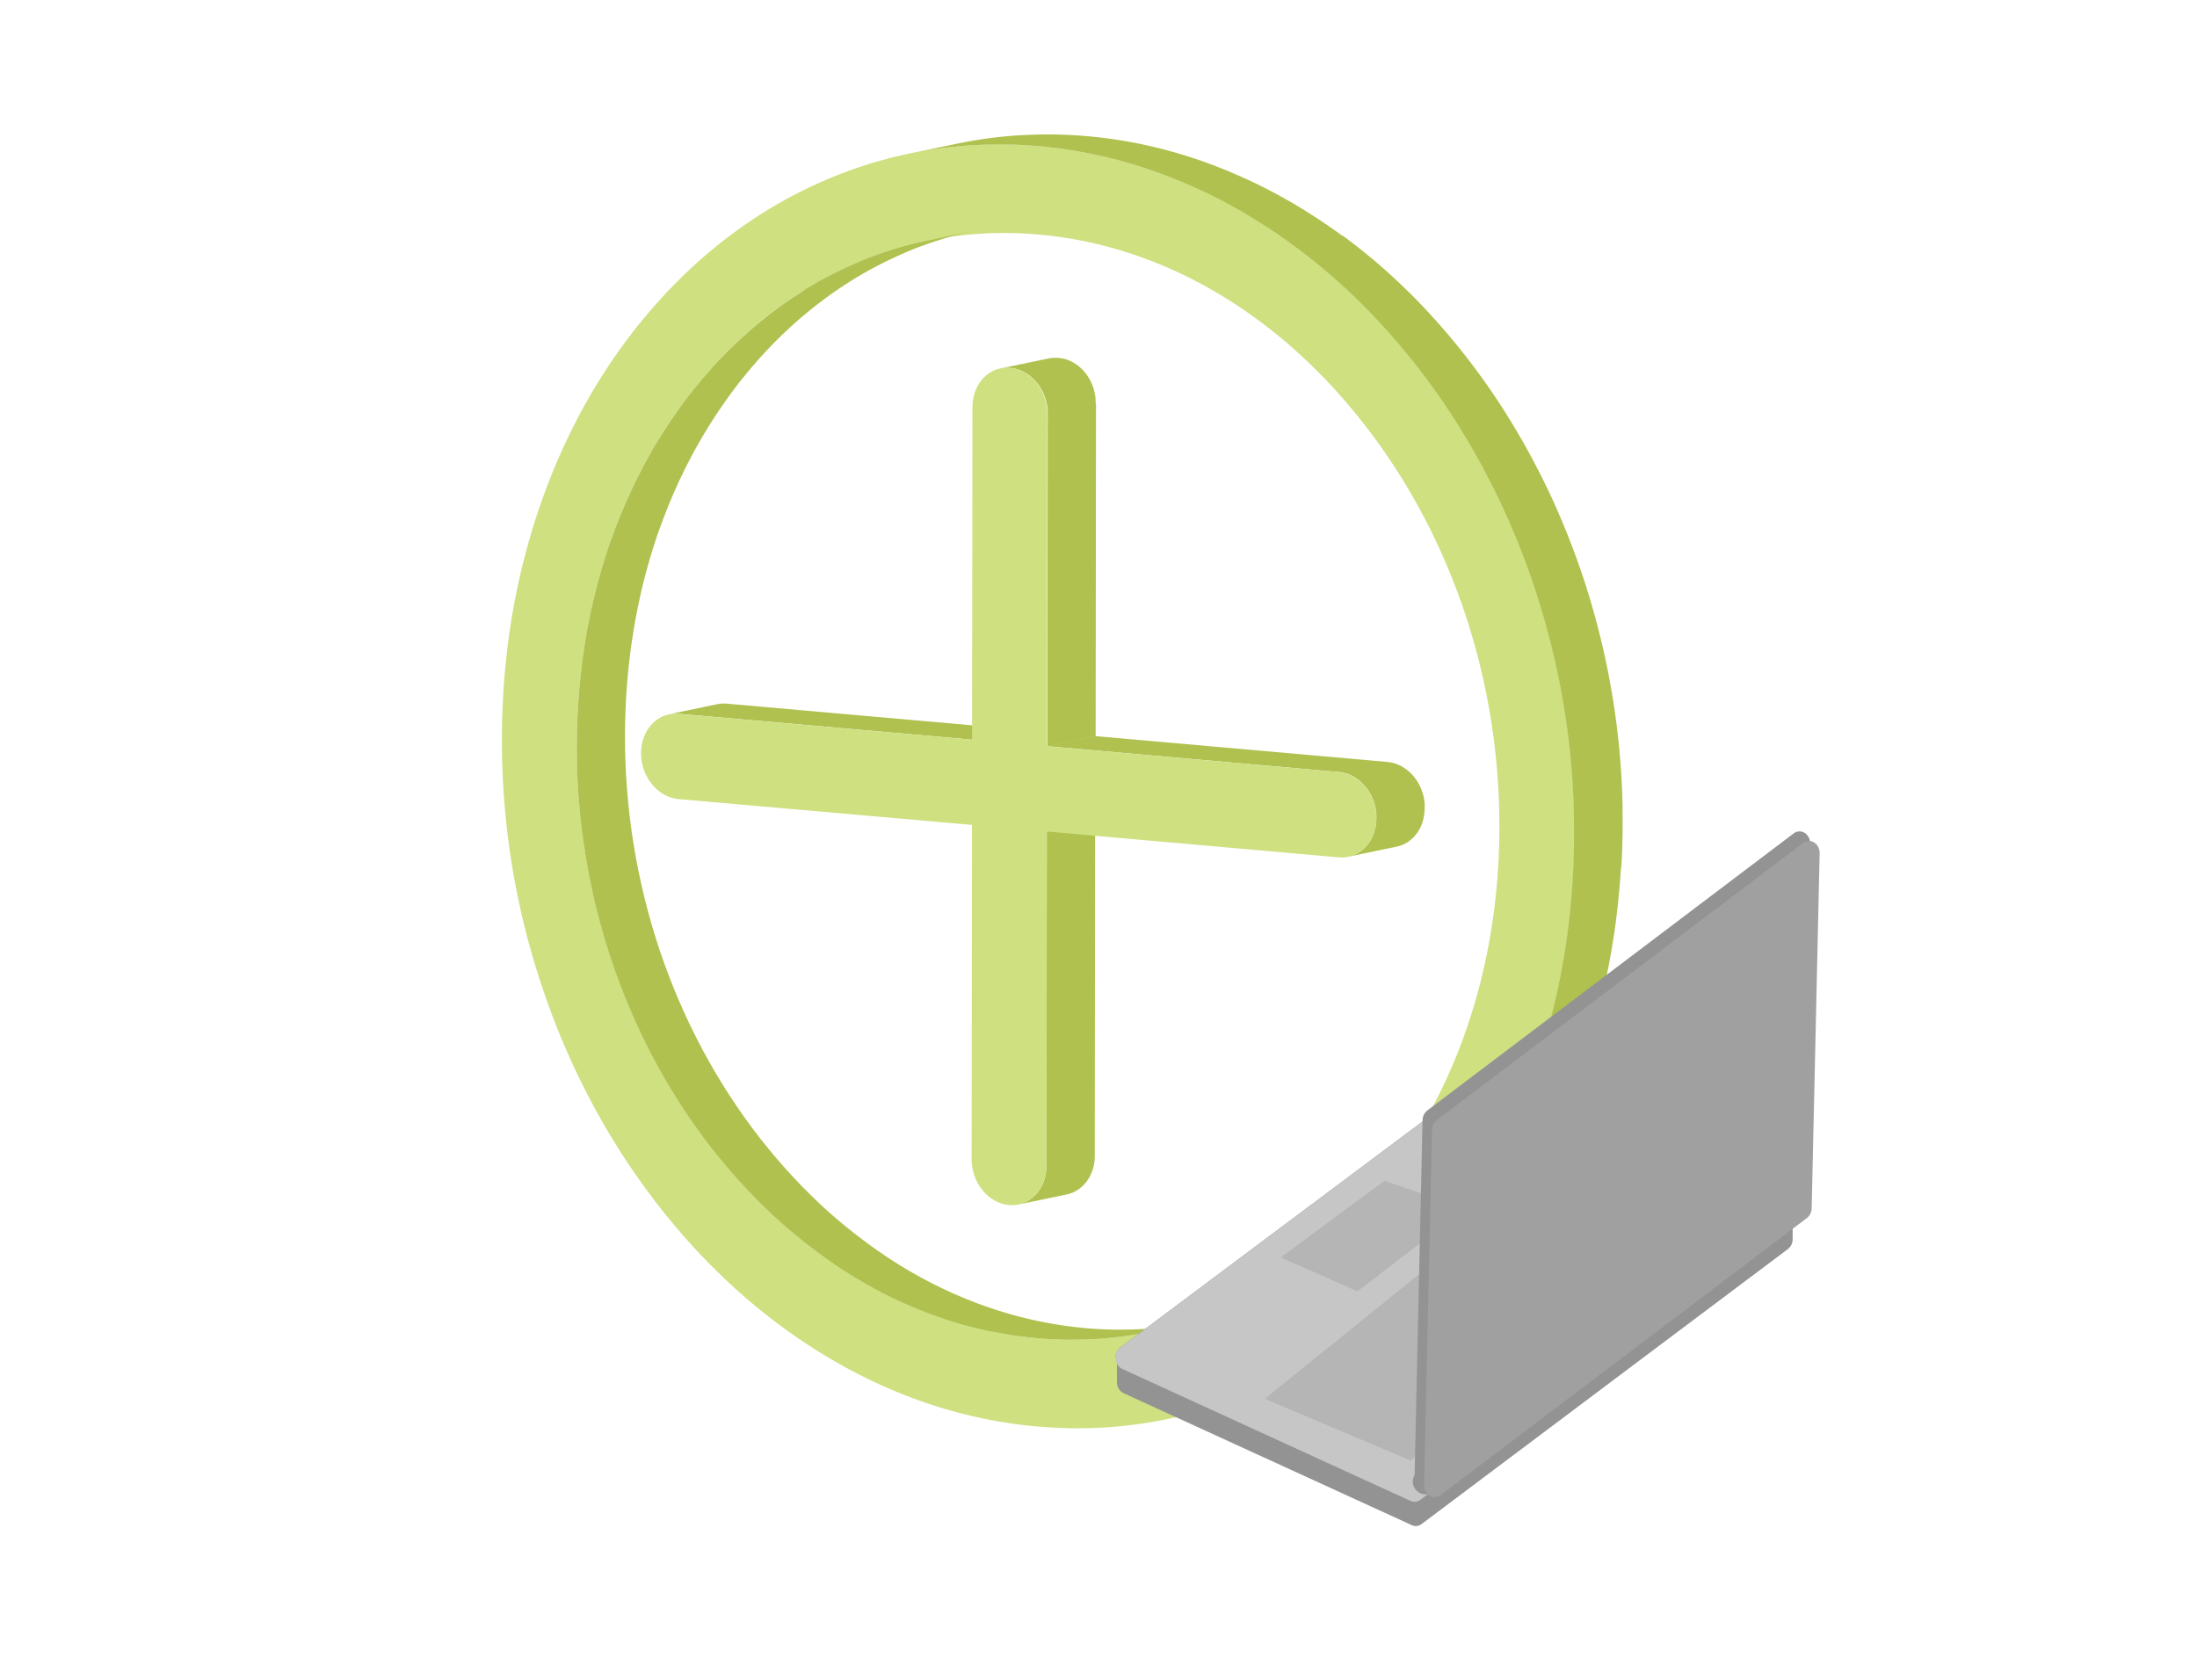 <svg id="Calque_1" data-name="Calque 1" xmlns="http://www.w3.org/2000/svg" viewBox="0 0 1700 1300"><defs><style>.cls-1{isolation:isolate;}.cls-2{fill:#cee080;}.cls-3{fill:#b0c14f;}.cls-4{fill:none;}.cls-5{fill:#5f682b;}.cls-6{fill:#939393;}.cls-7{fill:#c6c6c6;}.cls-8{fill:#b5b5b5;}.cls-9{fill:#a0a0a0;}</style></defs><g class="cls-1"><path class="cls-2" d="M421.14,382.13c20.94-57.14,50.89-107.47,89-149.61s82.55-74,132-94.6c51.24-21.37,105.64-29.7,161.69-24.75s110.42,22.88,161.59,53.29c49.39,29.34,93.72,69,131.77,117.88s67.83,104.47,88.64,165.28a600.67,600.67,0,0,1,32.35,195.58c-.07,66.8-11.1,130.66-32.78,189.8-20.94,57.15-50.88,107.48-89,149.61s-82.56,74-132,94.61c-51.24,21.37-105.64,29.69-161.68,24.75s-110.43-22.87-161.6-53.28c-49.4-29.35-93.73-69-131.77-117.9S441.52,828.33,420.72,767.5A600.22,600.22,0,0,1,388.37,572C388.44,505.13,399.47,441.27,421.14,382.13ZM550.67,888.44C618,975,707.53,1027.22,802.8,1035.63s184.92-28,252.41-102.66,104.9-178.72,105-292.89-36.94-224.75-104.36-311.39S899,189.92,803.75,181.51s-184.92,28-252.41,102.64-104.9,178.75-105,292.91,36.94,224.75,104.36,311.38"/><path class="cls-3" d="M882.71,1032q3.35-.62,6.67-1.3l37.39-7.79q-3.33.69-6.66,1.3l-1.85.33q-2.76.48-5.53.92l-1.33.22c-2,.31-4,.59-6.06.86l-1.18.14c-1.64.21-3.28.41-4.92.59l-2.07.21c-1.38.14-2.77.28-4.16.4l-2.16.18c-1.47.12-2.94.23-4.41.32l-1.83.13c-1.2.07-2.41.12-3.61.18l-2,.1c-1.52.06-3.05.1-4.58.14-.36,0-.73,0-1.1,0-1.89,0-3.79.07-5.69.07H865.9c-1.34,0-2.69,0-4,0-1,0-2,0-3.06-.07l-2.32-.07c-1.08,0-2.16-.09-3.24-.14-.72,0-1.45,0-2.17-.09l-3.61-.22-1.83-.12c-1.81-.12-3.62-.27-5.44-.43q-4.07-.36-8.11-.83l-1.39-.16q-3.86-.46-7.69-1l-1.39-.2c-1.63-.25-3.25-.52-4.87-.79s-3.54-.59-5.31-.92c-1.34-.24-2.68-.5-4-.76l-5.25-1.08-4.06-.89q-2.43-.56-4.86-1.16-2.06-.49-4.11-1-2.43-.63-4.86-1.31-2-.56-4.08-1.14c-1.55-.45-3.09-.92-4.63-1.39-1.38-.42-2.75-.84-4.13-1.28-1.54-.5-3.07-1-4.61-1.53-1.36-.46-2.73-.92-4.08-1.39-1.51-.53-3-1.09-4.51-1.64s-2.72-1-4.08-1.52-3-1.18-4.5-1.78c-1.34-.53-2.69-1.06-4-1.62-1.51-.62-3-1.27-4.51-1.92-1.32-.57-2.64-1.13-4-1.72-1.5-.67-3-1.37-4.49-2.07-1.3-.6-2.6-1.2-3.9-1.82-1.58-.76-3.15-1.55-4.72-2.33-1.22-.61-2.44-1.2-3.66-1.83-1.62-.83-3.22-1.69-4.83-2.55-1.16-.62-2.31-1.22-3.46-1.85-2-1.11-4.07-2.27-6.09-3.43-.74-.43-1.49-.83-2.24-1.27q-4.14-2.42-8.23-4.94c-.48-.3-.95-.62-1.43-.91-2.3-1.45-4.6-2.91-6.88-4.4-1-.64-1.94-1.31-2.9-2-1.78-1.19-3.56-2.38-5.32-3.6-1-.7-2-1.42-3-2.13-1.83-1.31-3.67-2.62-5.49-4l-3.21-2.39q-2.61-2-5.21-4c-1.37-1.07-2.75-2.14-4.11-3.23L656.62,951c-2.16-1.75-4.3-3.52-6.44-5.33l-1.22-1c-2-1.67-3.89-3.35-5.83-5.06l-1-.84q-3.23-2.88-6.4-5.83l-1.57-1.48c-1.68-1.57-3.35-3.17-5-4.78-.55-.53-1.11-1.06-1.65-1.6q-3.1-3-6.17-6.17c-.47-.47-.92-1-1.39-1.44-1.67-1.72-3.34-3.46-5-5.23-.74-.79-1.47-1.59-2.21-2.39q-2.07-2.24-4.11-4.5c-.79-.88-1.57-1.75-2.35-2.64q-2-2.25-4-4.55l-2.24-2.61q-2.07-2.46-4.13-5c-.66-.8-1.32-1.59-2-2.39q-3-3.71-6-7.49-2.82-3.63-5.56-7.32c-.53-.7-1-1.4-1.56-2.1-1.43-1.94-2.85-3.9-4.26-5.86-.42-.59-.85-1.18-1.27-1.78q-2.62-3.69-5.16-7.43c-.72-1-1.42-2.12-2.12-3.18q-1.71-2.55-3.39-5.11c-.75-1.16-1.49-2.34-2.24-3.51-1-1.63-2.08-3.26-3.1-4.91-.76-1.22-1.5-2.45-2.25-3.68-1-1.61-2-3.22-2.92-4.84q-1.12-1.9-2.22-3.81-1.41-2.42-2.78-4.84-1.1-1.93-2.17-3.89-1.35-2.43-2.66-4.88-1.07-2-2.1-3.94c-.87-1.64-1.72-3.29-2.57-4.94-.67-1.32-1.35-2.64-2-4-.84-1.67-1.66-3.35-2.48-5-.65-1.32-1.29-2.64-1.92-4-.82-1.72-1.62-3.45-2.42-5.19-.6-1.29-1.21-2.59-1.8-3.89-.81-1.81-1.6-3.62-2.4-5.44-.54-1.25-1.1-2.49-1.63-3.74-.84-2-1.65-3.94-2.47-5.91-.46-1.12-.93-2.23-1.39-3.36q-1.49-3.69-2.92-7.41c-.24-.65-.51-1.29-.75-1.94-1.19-3.12-2.35-6.27-3.49-9.42-.32-.91-.63-1.83-.95-2.74-.79-2.25-1.59-4.51-2.35-6.77-.41-1.22-.8-2.44-1.2-3.66-.64-2-1.29-4-1.92-5.93-.42-1.34-.82-2.68-1.23-4-.55-1.82-1.11-3.64-1.64-5.46-.75-2.54-1.46-5.09-2.17-7.64-.3-1.08-.61-2.16-.91-3.24q-1.47-5.46-2.83-10.95c-.13-.54-.25-1.09-.38-1.63-.76-3.13-1.5-6.26-2.2-9.41-.28-1.27-.54-2.54-.82-3.81-.52-2.44-1-4.87-1.53-7.31q-.62-3-1.18-6.08c-.2-1.07-.41-2.14-.6-3.22q-.79-4.35-1.51-8.72c-.05-.32-.11-.64-.16-1q-.79-4.83-1.48-9.71c-.14-1-.27-2-.41-3-.32-2.32-.63-4.64-.91-7-.11-.89-.22-1.78-.32-2.67-.3-2.48-.57-5-.83-7.44-.08-.74-.16-1.47-.23-2.21q-.46-4.68-.85-9.37l-.15-2.06q-.31-3.92-.55-7.84c-.05-.72-.09-1.43-.14-2.15q-.27-4.64-.46-9.29c0-.53,0-1.06-.05-1.59-.11-2.75-.19-5.51-.25-8.26,0-.66,0-1.32,0-2q-.09-5-.09-10t.11-9.76c0-1,.05-2,.08-3,.05-2.05.12-4.1.19-6.15q.14-3.52.32-7c.08-1.45.14-2.9.23-4.34q.24-3.87.53-7.72c.09-1.19.17-2.38.27-3.56.24-3,.53-6,.83-9,.06-.66.11-1.32.18-2q.57-5.44,1.26-10.84c.15-1.19.32-2.37.48-3.56.32-2.35.63-4.7,1-7,.21-1.4.44-2.79.66-4.18.34-2.11.67-4.22,1-6.32.26-1.52.54-3,.82-4.55.35-1.92.7-3.85,1.07-5.77.3-1.54.62-3.07.94-4.61.38-1.87.76-3.75,1.17-5.62.34-1.55.7-3.1,1-4.64.42-1.83.84-3.66,1.27-5.47.38-1.55.77-3.09,1.16-4.64.45-1.79.91-3.59,1.38-5.37.41-1.54.83-3.06,1.25-4.59q.74-2.7,1.52-5.37c.44-1.52.88-3,1.34-4.54.53-1.77,1.08-3.54,1.63-5.3.47-1.49.95-3,1.43-4.45q.89-2.73,1.82-5.45c.5-1.45,1-2.9,1.5-4.33.64-1.82,1.3-3.63,2-5.43.52-1.4,1-2.8,1.56-4.19.75-2,1.52-3.92,2.29-5.86.51-1.28,1-2.56,1.52-3.83.86-2.11,1.75-4.19,2.64-6.27.46-1.09.91-2.18,1.38-3.26,1.42-3.24,2.87-6.47,4.36-9.66l.76-1.56q1.89-4,3.85-7.95c.5-1,1-2,1.51-2.95q1.77-3.48,3.61-6.93c.61-1.13,1.22-2.26,1.84-3.39,1.19-2.19,2.41-4.35,3.64-6.51.72-1.26,1.43-2.52,2.17-3.78.37-.64.75-1.28,1.13-1.92,1.31-2.2,2.63-4.39,4-6.55.17-.27.33-.54.49-.81,1.5-2.39,3-4.75,4.56-7.11.39-.6.79-1.2,1.19-1.8q1.79-2.7,3.62-5.35c.5-.73,1-1.47,1.51-2.19q2.47-3.56,5-7.05l.14-.19c1.66-2.26,3.34-4.49,5-6.71l1.65-2.12q1.64-2.09,3.29-4.14,2.3-2.85,4.64-5.65c.73-.87,1.44-1.74,2.17-2.59,2.3-2.69,4.62-5.36,7-8,1.54-1.71,3.09-3.39,4.66-5.06l1.55-1.62c1.06-1.11,2.12-2.22,3.19-3.31.84-.87,1.69-1.72,2.54-2.57l1.77-1.77c.95-.94,1.9-1.86,2.86-2.79l1.56-1.51q1.83-1.74,3.69-3.45c.26-.25.52-.5.79-.74,1.5-1.38,3-2.75,4.53-4.09l1.35-1.18c1.07-.94,2.15-1.89,3.24-2.81.59-.51,1.18-1,1.78-1.5l2.85-2.39c.65-.54,1.31-1.06,2-1.59l2.73-2.2,2.06-1.61,2.68-2.08,2.12-1.59,2.67-2,2.16-1.57,2.69-1.91q1.08-.78,2.19-1.53c.9-.63,1.8-1.25,2.71-1.86l2.19-1.48,2.77-1.81c.73-.47,1.45-1,2.18-1.41.94-.6,1.89-1.19,2.84-1.78l2.16-1.35,2.94-1.76c.7-.42,1.39-.84,2.1-1.25,1-.61,2.09-1.21,3.14-1.81.64-.36,1.28-.74,1.93-1.1q1.86-1,3.72-2l1.39-.76c1.72-.92,3.44-1.81,5.17-2.7l1.08-.53q2.05-1.05,4.12-2.05c.62-.31,1.26-.6,1.89-.9,1.11-.53,2.23-1.07,3.34-1.58l2.16-1c1-.48,2.08-1,3.12-1.4.76-.34,1.52-.66,2.28-1,1-.44,2-.87,3-1.29.78-.33,1.57-.64,2.35-1,1-.4,2-.81,3-1.2l2.4-.93,3-1.12,2.42-.89,3-1.06,2.43-.83c1-.35,2-.68,3.06-1l2.42-.78,3.12-1,2.39-.72,3.2-.91,2.34-.65,3.35-.88,2.22-.58,3.71-.89,1.88-.45q2.8-.65,5.62-1.23l-37.39,7.79c-1.87.39-3.75.8-5.62,1.23l-1.84.44c-1.25.3-2.5.59-3.75.9l-2.2.57c-1.12.29-2.25.58-3.37.89l-2.34.65-3.2.91-2.4.72-3.11,1c-.81.25-1.61.52-2.42.78-1,.33-2,.66-3.06,1l-2.43.83-3,1.06-2.42.89-3,1.12-2.4.93-3,1.2-2.35,1c-1,.42-2,.85-3,1.29l-2.27,1-3.13,1.4-2.16,1c-1.11.51-2.21,1-3.32,1.57l-1.92.91q-2,1-4.08,2l-1.11.55q-2.6,1.32-5.16,2.7l-1.45.79c-1.23.66-2.45,1.33-3.67,2l-1.93,1.1c-1,.6-2.1,1.2-3.14,1.81l-2.09,1.24-3,1.77L621.65,225l-2.83,1.78-2.19,1.42L613.86,230l-2.18,1.47L609,233.3c-.73.5-1.45,1-2.17,1.52l-2.7,1.93c-.72.51-1.44,1-2.15,1.56l-2.68,2-2.11,1.59c-.91.69-1.8,1.39-2.7,2.09-.68.53-1.37,1.06-2,1.6-.92.72-1.83,1.46-2.74,2.2-.65.53-1.31,1.05-2,1.59-1,.78-1.9,1.58-2.85,2.38l-1.78,1.51c-1.09.92-2.16,1.87-3.24,2.81l-1.35,1.17c-1.52,1.35-3,2.71-4.53,4.1l-.8.74q-1.85,1.71-3.68,3.45l-1.57,1.53c-.95.92-1.91,1.83-2.85,2.77-.6.58-1.18,1.18-1.77,1.77l-2.07,2.07-.47.5c-1.07,1.09-2.12,2.19-3.18,3.3L556,279.1c-1.56,1.67-3.12,3.35-4.66,5-2.37,2.62-4.69,5.29-7,8-.73.86-1.44,1.73-2.16,2.6-1.57,1.87-3.12,3.74-4.65,5.64-.35.45-.73.88-1.09,1.33-.74.93-1.46,1.88-2.19,2.82l-1.66,2.12q-2.57,3.33-5.06,6.73l-.13.17q-2.56,3.5-5,7.05c-.51.72-1,1.45-1.5,2.18-.7,1-1.41,2-2.11,3.06-.51.76-1,1.53-1.51,2.3l-1.2,1.8q-2.31,3.52-4.55,7.11l-.5.81c-1.34,2.16-2.67,4.35-4,6.55l-1.14,1.92-1,1.7c-.4.69-.78,1.4-1.17,2.09q-1.85,3.22-3.64,6.49L498.25,360q-1.85,3.44-3.61,6.92c-.37.72-.75,1.42-1.12,2.15-.13.26-.25.53-.39.8-1.31,2.63-2.6,5.29-3.86,8-.24.52-.5,1-.74,1.55-1.5,3.19-2.95,6.42-4.37,9.66-.07.17-.15.33-.22.5-.4.91-.77,1.83-1.16,2.74-.89,2.09-1.78,4.18-2.64,6.29-.51,1.27-1,2.55-1.52,3.82-.77,1.95-1.54,3.9-2.29,5.86-.18.48-.37,1-.56,1.44-.34.91-.66,1.84-1,2.76q-1,2.7-2,5.42c-.51,1.44-1,2.89-1.5,4.34q-.92,2.71-1.82,5.45c-.23.72-.49,1.43-.72,2.15s-.47,1.53-.71,2.3q-.82,2.64-1.63,5.3c-.45,1.51-.9,3-1.34,4.54-.52,1.78-1,3.58-1.52,5.37-.25.91-.52,1.8-.76,2.71-.17.62-.32,1.25-.49,1.87q-.7,2.69-1.38,5.39c-.39,1.54-.78,3.08-1.15,4.63-.44,1.81-.86,3.64-1.28,5.47-.24,1.06-.5,2.11-.74,3.18-.11.48-.2,1-.31,1.46-.4,1.86-.79,3.74-1.17,5.61-.32,1.54-.64,3.08-.94,4.62-.37,1.92-.72,3.84-1.07,5.76-.21,1.19-.45,2.38-.66,3.57-.06.33-.1.66-.16,1-.36,2.09-.69,4.2-1,6.3-.22,1.41-.46,2.8-.67,4.21-.35,2.34-.66,4.69-1,7-.14,1.07-.31,2.13-.44,3.21,0,.11,0,.22,0,.33q-.69,5.4-1.26,10.85c-.07.65-.12,1.31-.18,2-.3,3-.59,6-.83,9l-.06.61c-.08,1-.13,2-.2,3q-.3,3.86-.54,7.71c-.08,1.45-.15,2.9-.22,4.34-.12,2.35-.24,4.69-.33,7,0,.63-.06,1.26-.08,1.89-.05,1.42-.07,2.85-.11,4.27,0,1-.06,2-.08,3-.06,3.25-.11,6.51-.11,9.77q0,4.38.06,8.75l0,1.24c0,.66,0,1.31,0,2,.06,2.77.15,5.53.25,8.29,0,.53,0,1.05.05,1.58q.19,4.65.47,9.29c0,.71.08,1.43.13,2.14.06,1,.12,2.07.19,3.1.11,1.59.24,3.18.36,4.76l.15,2.05q.39,4.69.85,9.38c.07.73.16,1.46.23,2.19.26,2.48.53,5,.83,7.44.1.9.21,1.79.32,2.68.07.63.14,1.26.22,1.88.22,1.7.46,3.38.69,5.07.14,1,.27,2,.41,3,.47,3.25,1,6.49,1.48,9.72.05.3.11.61.16.91q.72,4.4,1.51,8.77c.19,1.07.4,2.13.6,3.2.29,1.52.57,3,.87,4.58.1.5.21,1,.31,1.51.49,2.44,1,4.87,1.53,7.29.28,1.28.54,2.56.82,3.83q1.06,4.72,2.2,9.42c.13.54.25,1.08.39,1.61q1.35,5.5,2.83,10.95c.29,1.09.6,2.17.9,3.25.71,2.55,1.42,5.1,2.17,7.64.11.39.22.8.34,1.19.42,1.43.87,2.86,1.31,4.28s.81,2.67,1.22,4c.63,2,1.28,4,1.93,6,.4,1.21.79,2.43,1.19,3.63.77,2.29,1.57,4.56,2.37,6.84.32.89.62,1.79.93,2.67q1.71,4.74,3.49,9.43c.24.63.49,1.25.74,1.88,1,2.5,1.93,5,2.94,7.48.45,1.11.92,2.21,1.37,3.33.82,2,1.64,4,2.48,5.93.53,1.25,1.08,2.48,1.63,3.72q1.18,2.75,2.41,5.46c.58,1.3,1.19,2.59,1.78,3.88.81,1.74,1.61,3.48,2.43,5.21.63,1.32,1.27,2.63,1.91,3.95.83,1.68,1.65,3.37,2.49,5.05.66,1.32,1.34,2.63,2,3.95q1.28,2.49,2.57,5c.69,1.31,1.39,2.62,2.09,3.92.88,1.64,1.78,3.27,2.67,4.9q1.08,1.93,2.17,3.87c.92,1.63,1.85,3.24,2.78,4.86.74,1.26,1.47,2.53,2.22,3.79,1,1.63,1.94,3.24,2.93,4.86.74,1.23,1.48,2.45,2.24,3.67q1.54,2.47,3.12,4.93c.74,1.16,1.47,2.33,2.22,3.48,1.12,1.73,2.26,3.43,3.4,5.14.7,1.05,1.4,2.11,2.11,3.16l.36.54c1.58,2.32,3.18,4.61,4.8,6.9l1.26,1.75q2.12,3,4.28,5.89c.51.7,1,1.39,1.54,2.08,1.84,2.46,3.69,4.91,5.58,7.33s4,5,6,7.49c.65.8,1.31,1.59,2,2.39,1,1.24,2,2.5,3.08,3.74l1.06,1.23c.74.87,1.48,1.74,2.23,2.6,1.32,1.53,2.64,3.06,4,4.57.77.88,1.55,1.75,2.34,2.62q2,2.28,4.11,4.51c.74.8,1.47,1.6,2.21,2.39,1.66,1.77,3.33,3.51,5,5.24l1.38,1.43.25.26c2,2,3.93,4,5.92,5.91l1.65,1.6c1.66,1.61,3.33,3.21,5,4.78l1.57,1.48c2,1.83,3.94,3.64,5.93,5.41l.47.42,1,.84c1.93,1.71,3.87,3.39,5.83,5.06l1.21,1c2.14,1.81,4.29,3.58,6.45,5.33l1.38,1.1c.76.62,1.52,1.24,2.29,1.84.61.48,1.22.93,1.83,1.4,1.72,1.35,3.46,2.68,5.2,4l3.21,2.4c1.83,1.35,3.66,2.66,5.5,4,.71.51,1.42,1,2.14,1.54l.85.58c1.77,1.23,3.54,2.42,5.31,3.61,1,.65,1.94,1.32,2.91,2,2.28,1.49,4.58,3,6.88,4.39l1.33.85.1.06q4.1,2.53,8.24,4.95c.73.43,1.47.83,2.2,1.25,2,1.17,4.07,2.33,6.12,3.45l.4.23c1,.55,2,1.07,3,1.61,1.61.86,3.22,1.73,4.85,2.56,1.21.63,2.43,1.22,3.64,1.83,1.58.78,3.15,1.57,4.73,2.33.25.12.49.25.74.36,1.05.51,2.11,1,3.16,1.46,1.5.7,3,1.4,4.49,2.07,1.31.59,2.64,1.15,4,1.72,1.5.65,3,1.3,4.51,1.92l1,.41c1,.42,2,.81,3.07,1.21,1.5.6,3,1.21,4.5,1.78s2.72,1,4.08,1.52,3,1.11,4.51,1.64l1.17.42c1,.34,1.94.64,2.9,1,1.54.51,3.08,1,4.63,1.53,1.37.44,2.74.86,4.11,1.28,1.55.47,3.09.94,4.64,1.39l1.46.44,2.62.7c1.62.44,3.24.89,4.86,1.31q2.06.53,4.11,1,2.43.6,4.87,1.16c.63.14,1.26.31,1.9.45s1.43.29,2.15.44L770,1031c1.34.26,2.67.52,4,.76,1.77.33,3.54.63,5.32.92l2.51.44,2.35.35,1.39.2q3.84.56,7.69,1l1.39.16c2.51.29,5,.55,7.53.78l.58.05c1.82.16,3.63.31,5.45.43l1.83.12,3.6.22c.72,0,1.45.06,2.18.09,1.08,0,2.16.11,3.23.14l2.32.07,2.71.07h.36c1.36,0,2.71,0,4.07,0h1.64c1.9,0,3.8,0,5.69-.07.39,0,.77,0,1.16,0,1.51,0,3-.08,4.52-.14l2.05-.1c1.2-.06,2.41-.11,3.61-.18l.49,0,1.34-.1c1.47-.09,2.94-.2,4.41-.32l2.16-.18c1.39-.12,2.78-.26,4.17-.4l2.06-.21c1.64-.18,3.27-.38,4.9-.58l1.21-.15q3-.4,6-.86l.38-.06,1-.16q2.77-.43,5.53-.92Z"/><path class="cls-3" d="M1255,662.91l.06-1.62c.06-1.37.12-2.73.16-4.09.06-1.62.09-3.24.13-4.86,0-1.18.07-2.36.09-3.54.07-3.79.12-7.59.13-11.39,0-3.36,0-6.7-.07-10,0-.53,0-1.06,0-1.59,0-.78,0-1.55,0-2.33q-.11-5-.29-9.94l-.06-1.49c-.14-3.64-.33-7.28-.54-10.91,0-.84-.11-1.68-.16-2.52-.07-1.05-.12-2.1-.19-3.15-.15-2.22-.33-4.43-.51-6.65,0-.54-.07-1.07-.12-1.61-.3-3.66-.64-7.32-1-11l-.3-2.86q-.46-4.4-1-8.77c-.11-.89-.21-1.79-.32-2.68-.06-.47-.11-.93-.17-1.4q-.6-4.72-1.28-9.44l-.09-.65c-.55-3.79-1.14-7.56-1.75-11.34-.2-1.17-.41-2.34-.61-3.52-.44-2.61-.9-5.23-1.38-7.84-.25-1.37-.51-2.74-.77-4.12-.23-1.2-.45-2.4-.68-3.61-.37-1.87-.76-3.74-1.14-5.6-.06-.27-.11-.54-.17-.81q-1.12-5.44-2.38-10.87l-.39-1.72q-1.21-5.25-2.53-10.48c-.16-.63-.31-1.26-.48-1.89q-1.32-5.26-2.75-10.49c-.14-.51-.29-1-.43-1.55-1-3.58-2-7.15-3.06-10.72,0,0,0-.08,0-.13-.78-2.64-1.61-5.27-2.43-7.91-.42-1.35-.82-2.7-1.25-4.05q-1.9-6-3.93-11.9-1.8-5.25-3.69-10.44c-.4-1.1-.81-2.19-1.21-3.28q-1.32-3.58-2.69-7.14c-.47-1.24-1-2.47-1.44-3.71-.89-2.28-1.8-4.55-2.71-6.81-.48-1.18-1-2.37-1.45-3.54-1.07-2.6-2.17-5.18-3.27-7.75-.34-.79-.67-1.58-1-2.36q-2.18-5-4.45-9.95c-.37-.82-.76-1.63-1.14-2.45q-1.73-3.74-3.51-7.44l-1.66-3.42c-1.06-2.17-2.14-4.33-3.22-6.48-.59-1.16-1.18-2.32-1.78-3.48-1.15-2.24-2.32-4.47-3.49-6.69l-1.58-3q-2.55-4.76-5.2-9.46l-.27-.47q-2.52-4.46-5.12-8.86c-.58-1-1.18-2-1.77-3q-1.89-3.18-3.83-6.33c-.68-1.1-1.36-2.2-2-3.3-1.27-2-2.56-4.06-3.85-6.07l-2-3.11c-1.53-2.35-3.08-4.67-4.65-7-.43-.65-.86-1.31-1.31-2-.09-.13-.17-.27-.27-.4q-2.77-4.08-5.63-8.09l-1.6-2.22q-2.33-3.26-4.7-6.46c-.59-.81-1.19-1.61-1.78-2.41q-3.12-4.17-6.3-8.28-3.37-4.32-6.8-8.54l-2.25-2.73c-1.23-1.49-2.45-3-3.69-4.47l-1-1.19c-.85-1-1.7-2-2.56-3q-2.22-2.59-4.47-5.15c-.91-1-1.83-2.06-2.75-3.08-1.49-1.66-3-3.31-4.49-4.94-.91-1-1.82-2-2.74-3q-2.41-2.58-4.86-5.11c-.81-.85-1.62-1.7-2.44-2.54-.24-.24-.47-.5-.71-.74-2.07-2.11-4.15-4.18-6.24-6.24l-1.46-1.42c-1.94-1.89-3.89-3.77-5.86-5.62l-2.07-1.94c-2.2-2.05-4.4-4.08-6.63-6.08-.24-.21-.48-.44-.72-.66l-.19-.16q-3.54-3.17-7.15-6.24l-1.72-1.48c-2.48-2.09-5-4.17-7.46-6.21l-.57-.45c-1.57-1.27-3.14-2.54-4.72-3.79l-2.57-2-1.42-1.1q-3.75-2.89-7.55-5.7L1038,182q-3.9-2.86-7.84-5.64l-.06,0q-4.77-3.35-9.61-6.53c-1-.67-2-1.32-3.07-2-2.22-1.44-4.45-2.88-6.69-4.28l-1.06-.68q-3.42-2.12-6.87-4.16c-2.85-1.7-5.71-3.34-8.58-4.95-.77-.44-1.54-.86-2.31-1.29l-2.51-1.4c-1-.53-1.93-1-2.9-1.53-1.69-.91-3.38-1.81-5.07-2.68s-3.19-1.64-4.79-2.44-3.4-1.69-5.1-2.52l-2.07-1c-.93-.45-1.87-.86-2.81-1.29q-2.48-1.17-5-2.29t-4.93-2.18c-1.67-.73-3.33-1.44-5-2.14-.72-.3-1.44-.63-2.16-.92-.94-.39-1.89-.74-2.83-1.12q-2.49-1-5-2c-1.67-.65-3.35-1.28-5-1.9s-3.35-1.23-5-1.82l-2.19-.8-2.83-.94c-1.72-.58-3.43-1.15-5.15-1.7s-3.36-1.07-5-1.59-3.44-1.05-5.17-1.55c-.76-.22-1.52-.47-2.28-.68-1.83-.53-3.67-1-5.5-1.52l-.39-.1q-5-1.33-10-2.52h0q-2.65-.63-5.33-1.22c-1.5-.34-3-.65-4.51-1l-.65-.14q-4.71-1-9.43-1.8l-1.16-.22c-2.16-.37-4.31-.74-6.47-1.08-.87-.14-1.74-.26-2.61-.39l-1.64-.24q-4.51-.66-9-1.2l-1.59-.18c-2.95-.34-5.91-.66-8.87-.92l-.69-.07c-2.1-.18-4.21-.35-6.3-.5l-2-.12c-1.42-.09-2.85-.19-4.27-.26-.82,0-1.64-.08-2.47-.12-1.26,0-2.53-.12-3.8-.16l-2.68-.07c-1.06,0-2.12-.07-3.18-.09h-.37c-1.69,0-3.38,0-5.07,0h-1.55c-2.2,0-4.39,0-6.59.07l-1.75.05q-2.42.06-4.83.15l-2.47.12c-1.36.06-2.73.13-4.09.21l-.64,0-1.59.11c-1.66.11-3.33.23-5,.36l-2.51.22c-1.61.14-3.21.29-4.8.46l-2.39.24q-2.9.32-5.77.69l-1.28.15q-3.51.47-7,1l-.44.06-1.13.19q-3.21.49-6.41,1.07l-2.13.38c-2.59.48-5.17,1-7.75,1.51l-37.38,7.79c2.57-.54,5.15-1,7.74-1.51l2.14-.38q3.18-.57,6.39-1.07l1.59-.26q3.5-.52,7-1l1.3-.16c1.92-.24,3.83-.47,5.76-.68l2.38-.25q2.39-.24,4.8-.45l2.51-.22c1.66-.13,3.33-.25,5-.36l2.23-.14q2.05-.12,4.11-.21c.82,0,1.63-.09,2.45-.12,1.61-.06,3.23-.11,4.85-.15l1.73,0c2.2,0,4.4-.07,6.6-.07h1.54l5.07,0,3.55.1L785,112c1.26,0,2.51.1,3.77.16l2.5.11,4.17.26,2.12.13q3.15.22,6.3.5c3.19.28,6.38.62,9.56,1l1.59.18q4.53.54,9,1.2l1.65.24c3,.46,6.05.94,9.07,1.47l1.17.22q4.73.84,9.42,1.8l.66.14c3.28.69,6.56,1.41,9.83,2.19h0q5,1.19,10,2.52l.39.1c2.6.69,5.19,1.44,7.78,2.2,1.73.5,3.45,1,5.18,1.55s3.35,1,5,1.58,3.43,1.13,5.15,1.71,3.35,1.14,5,1.74,3.35,1.2,5,1.82,3.35,1.25,5,1.89,3.34,1.31,5,2,3.32,1.34,5,2,3.33,1.41,5,2.14,3.29,1.44,4.94,2.18,3.31,1.51,5,2.29,3.25,1.52,4.87,2.31,3.41,1.67,5.11,2.52,3.19,1.61,4.78,2.43,3.38,1.78,5.07,2.69,3.61,1.93,5.41,2.93l2.32,1.29c2.86,1.61,5.72,3.25,8.57,5q4,2.37,7.93,4.84c2.25,1.4,4.47,2.83,6.69,4.28,1,.66,2.06,1.31,3.08,2q4.83,3.19,9.61,6.53c2.65,1.85,5.28,3.75,7.89,5.66l1.47,1.08q3.79,2.79,7.54,5.69l1.42,1.1c2.44,1.9,4.88,3.83,7.29,5.79l.57.45q3.75,3.06,7.46,6.22c.58.48,1.15,1,1.72,1.47q3.69,3.15,7.34,6.4l.73.67q3.33,3,6.62,6.06l2.08,1.95q2.94,2.77,5.84,5.61c.49.48,1,.95,1.47,1.43q3.51,3.45,6.95,7c.82.84,1.63,1.7,2.45,2.55q2.45,2.52,4.85,5.1c.92,1,1.83,2,2.74,3,1.51,1.63,3,3.28,4.49,4.93l2.75,3.09q2.25,2.55,4.47,5.15c.86,1,1.72,2,2.57,3,1.57,1.87,3.14,3.76,4.69,5.65.75.91,1.51,1.82,2.26,2.74q3.43,4.21,6.8,8.54,3.19,4.11,6.29,8.28c.61.8,1.2,1.61,1.8,2.41q2.37,3.21,4.69,6.45l1.6,2.23q3,4.21,5.91,8.49l1.31,2c1.56,2.32,3.11,4.64,4.64,7,.68,1,1.34,2.08,2,3.12q1.95,3,3.85,6.07c.69,1.1,1.37,2.2,2,3.3,1.29,2.1,2.56,4.2,3.83,6.32.59,1,1.19,2,1.78,3q2.6,4.4,5.11,8.86l.27.47q2.65,4.69,5.2,9.46c.54,1,1,2,1.58,3,1.18,2.22,2.35,4.45,3.49,6.68.6,1.16,1.19,2.33,1.78,3.49,1.08,2.15,2.16,4.31,3.22,6.48.56,1.14,1.11,2.28,1.66,3.42q1.79,3.71,3.51,7.44c.38.81.77,1.63,1.14,2.44q2.28,5,4.45,9.95c.34.79.67,1.59,1,2.37q1.67,3.87,3.28,7.75l1.44,3.53c.91,2.27,1.82,4.54,2.71,6.82.49,1.23,1,2.47,1.45,3.71q1.37,3.56,2.68,7.14c.4,1.09.81,2.18,1.21,3.28q1.89,5.19,3.69,10.43,2,5.94,3.93,11.91c.42,1.32.81,2.65,1.23,4,.83,2.66,1.66,5.32,2.45,8q1.61,5.4,3.1,10.84c.14.52.29,1,.43,1.55q1.42,5.24,2.76,10.49l.48,1.89q1.3,5.24,2.52,10.49l.39,1.71q1.25,5.41,2.38,10.86c.06.28.11.55.17.83.64,3.06,1.23,6.13,1.82,9.21.26,1.37.52,2.73.77,4.11.49,2.61.94,5.23,1.39,7.85.2,1.17.41,2.34.6,3.51q.93,5.65,1.75,11.33c0,.23.06.46.1.69q.76,5.4,1.44,10.81c.11.89.21,1.78.32,2.68q.53,4.38,1,8.77l.3,2.86c.36,3.66.7,7.31,1,11,0,.53.07,1.07.12,1.61q.39,4.89.69,9.79c0,.84.11,1.69.16,2.53.21,3.63.4,7.27.55,10.91,0,.5,0,1,0,1.49.12,3.32.22,6.63.29,10,0,.77,0,1.54,0,2.31.07,3.88.12,7.76.11,11.65s0,7.6-.13,11.39c0,1.18-.06,2.35-.09,3.53-.08,3-.17,6-.29,9l-.06,1.62c-.16,3.6-.35,7.18-.57,10.76l-.12,1.93q-.35,5.13-.76,10.24c-.23,2.69-.49,5.37-.75,8-.15,1.53-.28,3.07-.44,4.6-.34,3.28-.73,6.55-1.14,9.82-.11.91-.2,1.84-.32,2.75-.52,4.1-1.09,8.2-1.7,12.27-.13.83-.27,1.64-.4,2.47-.51,3.25-1,6.49-1.58,9.72-.28,1.63-.6,3.26-.9,4.89-.43,2.37-.85,4.74-1.32,7.1-.34,1.72-.71,3.44-1.06,5.16-.47,2.25-.92,4.5-1.42,6.74-.39,1.77-.81,3.53-1.22,5.3-.5,2.17-1,4.33-1.51,6.49-.44,1.79-.9,3.57-1.36,5.35-.54,2.12-1.07,4.24-1.63,6.34-.47,1.75-1,3.48-1.45,5.22-.6,2.15-1.2,4.3-1.82,6.44-.52,1.76-1.06,3.51-1.6,5.26q-.94,3.15-1.93,6.29c-.75,2.36-1.53,4.71-2.32,7.06-.38,1.16-.76,2.33-1.16,3.49q-1.82,5.31-3.73,10.56c-.83,2.27-1.7,4.51-2.56,6.75s-1.76,4.57-2.67,6.84q-.92,2.31-1.86,4.61-1.39,3.38-2.83,6.72c-.63,1.47-1.25,2.94-1.89,4.4-1.14,2.58-2.3,5.13-3.47,7.68-.55,1.19-1.08,2.38-1.64,3.56q-2.61,5.55-5.33,11c-1.48,2.94-3,5.84-4.51,8.73l-1,1.9q-2.27,4.23-4.6,8.41l-.73,1.28q-2.07,3.64-4.2,7.25c-.4.69-.81,1.38-1.22,2.06q-2.46,4.14-5,8.19l-.87,1.36c-1.46,2.32-2.94,4.61-4.44,6.89-.47.72-.94,1.43-1.42,2.14-1.45,2.18-2.92,4.33-4.4,6.48-.43.61-.85,1.24-1.28,1.85-1.88,2.69-3.79,5.34-5.72,8l-1.47,2q-2.21,3-4.47,5.91c-.68.89-1.37,1.77-2.06,2.65-1.12,1.43-2.25,2.84-3.38,4.25q-2.7,3.36-5.46,6.64c-.82,1-1.62,2-2.45,2.92q-4,4.67-8,9.2c-2.17,2.39-4.37,4.75-6.57,7.08l-2.06,2.14q-2.27,2.34-4.53,4.64-1.51,1.51-3,3c-1.38,1.36-2.76,2.7-4.16,4-1,1-2,2-3.07,2.91-1.42,1.34-2.86,2.66-4.3,4-1,.92-2,1.84-3,2.75-1.52,1.35-3.05,2.67-4.58,4-1,.83-1.91,1.67-2.88,2.48-1.73,1.47-3.49,2.91-5.25,4.34-.77.63-1.54,1.28-2.32,1.91q-3.81,3.06-7.7,6l-1,.76c-2.25,1.7-4.52,3.38-6.8,5-.91.65-1.83,1.28-2.75,1.93q-2.58,1.83-5.2,3.62c-1.06.72-2.13,1.42-3.2,2.13-1.62,1.08-3.24,2.15-4.88,3.19-1.13.73-2.27,1.44-3.41,2.15q-2.39,1.5-4.79,3l-3.53,2.09c-1.6.94-3.21,1.88-4.83,2.79l-3.56,2c-1.64.91-3.3,1.79-5,2.68-1.17.62-2.34,1.25-3.52,1.85-1.73.9-3.48,1.77-5.22,2.63l-3.36,1.67c-1.94.93-3.88,1.83-5.83,2.73-.95.44-1.9.89-2.86,1.32q-4.37,2-8.78,3.81A338.7,338.7,0,0,1,903,1098.28l37.39-7.79a338.36,338.36,0,0,0,61.4-19.06c3-1.22,5.88-2.5,8.79-3.81,1-.43,1.91-.88,2.86-1.32,1.95-.9,3.89-1.8,5.82-2.73,1.13-.54,2.25-1.11,3.37-1.67q2.61-1.29,5.21-2.62c1.19-.61,2.36-1.24,3.53-1.87,1.66-.88,3.31-1.76,5-2.67l3.56-2q2.43-1.38,4.83-2.79c1.18-.69,2.35-1.38,3.52-2.09q2.41-1.45,4.8-3c1.14-.71,2.28-1.42,3.41-2.15,1.64-1,3.26-2.11,4.88-3.19,1.07-.71,2.14-1.41,3.2-2.13,1.75-1.19,3.47-2.4,5.2-3.62.92-.65,1.84-1.28,2.75-1.93q3.4-2.46,6.78-5l1-.78q3.89-2.94,7.7-6l2.33-1.91c1.75-1.43,3.51-2.87,5.24-4.34,1-.81,1.92-1.64,2.87-2.47,1.54-1.32,3.07-2.65,4.59-4,1-.9,2-1.82,3-2.73,1.44-1.32,2.89-2.64,4.32-4l3-2.9q2.1-2,4.18-4.06c1-1,2-2,3-3,.58-.59,1.17-1.16,1.75-1.75.94-1,1.86-1.94,2.79-2.9.68-.71,1.37-1.42,2-2.14,2.21-2.33,4.41-4.68,6.58-7.08,2.73-3,5.4-6.09,8-9.19.83-1,1.64-2,2.45-2.93q2.76-3.29,5.45-6.63c.46-.57.93-1.11,1.38-1.68.68-.85,1.34-1.72,2-2.58l2.06-2.64q2.27-2.94,4.48-5.93c.48-.65,1-1.29,1.45-2q2.91-3.94,5.73-8c.43-.61.84-1.23,1.27-1.84,1.1-1.6,2.21-3.19,3.3-4.81.38-.56.74-1.12,1.11-1.68l1.41-2.13c1.5-2.29,3-4.59,4.45-6.9.29-.46.58-.9.86-1.35q2.55-4.07,5-8.2c.41-.68.81-1.37,1.22-2.06.62-1.06,1.25-2.1,1.87-3.17.79-1.35,1.56-2.72,2.33-4.09l.72-1.26q2.34-4.19,4.61-8.42l1-1.9q2.3-4.32,4.51-8.71v0q2.73-5.44,5.33-11c.55-1.19,1.09-2.39,1.64-3.58,1.17-2.54,2.33-5.09,3.46-7.67.24-.54.49-1.07.73-1.61.4-.92.78-1.87,1.17-2.79q1.44-3.35,2.82-6.72c.63-1.53,1.26-3.07,1.87-4.62.91-2.26,1.79-4.54,2.67-6.82.36-1,.74-1.88,1.1-2.83.49-1.31,1-2.61,1.46-3.93q1.92-5.25,3.73-10.56c.4-1.16.77-2.33,1.16-3.49.65-1.94,1.31-3.87,1.94-5.82.13-.41.25-.83.38-1.24.66-2.08,1.29-4.18,1.93-6.28.53-1.75,1.08-3.5,1.6-5.27.62-2.14,1.21-4.29,1.81-6.43.41-1.45.84-2.9,1.23-4.35.08-.29.15-.59.23-.88.56-2.1,1.09-4.22,1.63-6.33.45-1.79.92-3.57,1.36-5.36.52-2.15,1-4.32,1.51-6.49.36-1.56.75-3.11,1.09-4.68,0-.21.09-.42.13-.62.5-2.25,1-4.51,1.42-6.77.35-1.71.72-3.41,1.06-5.13.47-2.37.89-4.75,1.32-7.13.28-1.51.58-3,.85-4.54,0-.1,0-.21,0-.32.56-3.25,1.08-6.52,1.59-9.79.12-.8.26-1.59.38-2.39q.93-6.12,1.71-12.28a.88.88,0,0,0,0-.16c.11-.87.2-1.73.3-2.6.4-3.26.79-6.53,1.14-9.81.16-1.53.29-3.07.44-4.6.26-2.68.52-5.36.75-8,0-.34.06-.67.09-1,.25-3.07.46-6.15.66-9.24,0-.64.09-1.28.13-1.93C1254.65,670.09,1254.84,666.51,1255,662.91Z"/></g><g class="cls-1"><path class="cls-4" d="M517.68,552.78,555.06,545a25.1,25.1,0,0,1,7.33-.42L525,552.36A25,25,0,0,0,517.68,552.78Z"/><path class="cls-4" d="M825.45,924.4l-37.39,7.79c12.46-2.6,21.67-14.68,21.68-30l37.39-7.79C847.11,909.72,837.91,921.8,825.45,924.4Z"/><path class="cls-3" d="M562.39,544.57c-.61-.05-1.22-.08-1.82-.09s-1.35,0-2,0-1.52.13-2.27.25c-.41.06-.81.14-1.22.22l-37.38,7.79c.4-.08.8-.16,1.21-.22.75-.12,1.51-.2,2.28-.25s1.33-.06,2,0,1.21,0,1.82.09l227.16,20.06,37.39-7.79Z"/><path class="cls-3" d="M810,643.52l-.29,258.65c0,.41,0,.82,0,1.23,0,.59-.05,1.18-.1,1.77s-.1,1.11-.17,1.66-.15,1.08-.24,1.61-.2,1-.31,1.56-.24,1-.38,1.53-.29,1-.45,1.52-.34,1-.52,1.52-.41,1-.63,1.54-.48,1.06-.74,1.57-.56,1.08-.86,1.6-.7,1.16-1.07,1.71-.9,1.27-1.37,1.87a27.82,27.82,0,0,1-2,2.21,25.31,25.31,0,0,1-12.86,7.12l37.39-7.79a25.34,25.34,0,0,0,12.86-7.11,29.32,29.32,0,0,0,2-2.21c.48-.61.94-1.23,1.37-1.87s.74-1.13,1.08-1.72.59-1.06.86-1.6.51-1,.74-1.57.43-1,.62-1.54.37-1,.53-1.52.31-1,.45-1.51.26-1,.38-1.54.21-1,.3-1.56.18-1.07.25-1.61.12-1.1.17-1.66.08-1.18.1-1.77c0-.41,0-.82,0-1.23l.29-258.65Z"/><path class="cls-5" d="M812.73,277.05l-37.39,7.79c-.41.06-.81.14-1.21.22l37.38-7.79c.41-.08.81-.16,1.22-.22"/><path class="cls-3" d="M847.77,311.74c0-.14,0-.28,0-.42,0-.4,0-.79,0-1.18,0-.13,0-.27,0-.4l0-.27c0-.59-.1-1.17-.17-1.74,0-.09,0-.17,0-.25s0,0,0-.05c-.1-.78-.23-1.54-.38-2.31,0-.08,0-.17,0-.26s0-.24-.08-.36c-.07-.32-.14-.65-.22-1s-.11-.49-.17-.73l-.27-1c0-.16-.08-.32-.13-.48s0-.09,0-.13c-.25-.83-.53-1.64-.83-2.44,0-.14-.1-.28-.16-.42-.31-.79-.64-1.57-1-2.33l-.18-.37c-.37-.78-.76-1.54-1.19-2.28,0-.08-.09-.16-.14-.24-.44-.76-.9-1.51-1.39-2.24l0,0h0c-.67-1-1.39-1.93-2.14-2.83l-.08-.1c-.05-.07-.11-.12-.16-.19-.52-.61-1.05-1.2-1.61-1.77l0,0-.12-.12c-.43-.43-.86-.85-1.31-1.25l-.2-.19-.2-.17c-.37-.33-.75-.65-1.13-.95l-.22-.18-.06-.05c-.45-.35-.9-.69-1.36-1l-.05,0-.32-.21-1-.65-.15-.09-.39-.23-.83-.49-.22-.12-.38-.2c-.25-.13-.51-.27-.77-.39l-.28-.15-.35-.15-.77-.34-.32-.15-.33-.12-.77-.29-.37-.14-.29-.1-.8-.25-.41-.13-.26-.06-.86-.22-.45-.11-.19,0c-.33-.07-.65-.13-1-.18-.15,0-.3-.07-.46-.09l-.12,0c-.46-.06-.92-.12-1.38-.16l-.21,0h0c-.61-.05-1.22-.08-1.82-.09h0c-.65,0-1.3,0-1.94,0h0l-.26,0c-.6,0-1.19.11-1.77.19a2,2,0,0,1-.24,0l-.38.08c-.28.05-.56.08-.84.14l-37.38,7.79c.47-.1,1-.18,1.45-.25s1.18-.15,1.78-.19l.3,0c.64,0,1.29,0,1.94,0s1.23,0,1.85.09l.26,0c.47.05.93.1,1.38.17l.59.11c.32.05.65.11,1,.18l.64.15.86.22.67.19.8.25.66.23.78.3.64.27.77.34.63.29.78.4.59.32c.28.16.56.32.83.49l.54.32,1,.65.37.25c.46.32.92.66,1.36,1l.27.22q.58.47,1.14,1l.4.36c.45.4.89.82,1.31,1.25l.15.15c.56.57,1.09,1.16,1.61,1.77l.24.29a35,35,0,0,1,2.14,2.83l0,0c.49.73.95,1.48,1.4,2.24,0,.08.09.16.14.24.42.74.81,1.5,1.18,2.28.06.12.13.24.18.37.36.76.69,1.54,1,2.33.06.14.11.28.16.42.3.8.58,1.61.83,2.43.07.21.12.42.18.62s.19.66.27,1,.12.47.17.71.15.66.22,1,.09.42.13.62c.14.76.27,1.53.37,2.31l0,.29c.07.58.13,1.16.17,1.74,0,.23,0,.45.05.68,0,.39,0,.78,0,1.18s0,.72,0,1.08l-.29,257.34,37.39-7.79.29-257.34C847.78,312.18,847.78,312,847.77,311.74Z"/><path class="cls-3" d="M1102.43,624.58c0-.15,0-.29,0-.43,0-.39,0-.78-.05-1.18,0-.13,0-.26,0-.39s0-.18,0-.28c0-.58-.1-1.16-.17-1.73l0-.25a.09.09,0,0,0,0-.05c-.1-.78-.23-1.54-.37-2.31a2,2,0,0,1,0-.26c0-.12-.06-.24-.08-.36-.07-.33-.15-.65-.22-1l-.18-.72c-.08-.32-.17-.65-.27-1,0-.16-.08-.32-.13-.47-.13-.46-.3-.9-.45-1.34s-.26-.8-.41-1.19-.37-.91-.56-1.36-.32-.78-.49-1.16-.43-.87-.64-1.31l-.59-1.12c-.23-.42-.47-.83-.71-1.23s-.45-.73-.68-1.09-.28-.47-.43-.69-.18-.24-.27-.36c-.59-.85-1.21-1.68-1.87-2.47a.94.94,0,0,0-.09-.12c-.25-.3-.52-.57-.78-.86s-.54-.62-.82-.91l-.19-.21c-.35-.36-.72-.69-1.08-1-.14-.13-.27-.27-.41-.39l-.15-.15c-.5-.45-1-.88-1.55-1.3s-1-.74-1.47-1.09l-.36-.24-.42-.28c-.22-.14-.44-.3-.67-.44l-.85-.49-.36-.21-.23-.14c-.47-.26-1-.5-1.43-.73l-.21-.09-.34-.16c-.3-.13-.59-.27-.89-.39l-.78-.3-.42-.15-.27-.11c-.5-.17-1-.33-1.5-.47l-.2-.05-.4-.1c-.32-.09-.64-.18-1-.25l-.72-.13-.55-.11c-.12,0-.24-.05-.36-.06-.57-.09-1.14-.16-1.72-.22h0l-226-20-37.39,7.79,226,20c.72.06,1.43.17,2.15.29l.54.1c.59.11,1.17.24,1.74.4l.36.09c.67.18,1.34.4,2,.64l.43.16c.59.22,1.18.47,1.75.73l.25.11c.65.31,1.28.64,1.9,1l.39.23c.53.3,1.05.63,1.56,1l.35.23c.62.42,1.23.87,1.83,1.34l0,0c.57.46,1.13,1,1.68,1.44l.5.49c.4.37.79.76,1.17,1.16s.51.56.77.85.61.68.9,1c.65.79,1.26,1.6,1.85,2.45.26.38.51.77.76,1.16s.44.68.64,1,.5.87.74,1.31.37.7.55,1,.45.92.67,1.39.31.72.46,1.08.4,1,.58,1.47.25.72.37,1.08c.19.56.38,1.11.54,1.68.09.32.18.65.26,1s.12.48.18.72.15.65.22,1l.12.62c.15.76.28,1.53.38,2.31l0,.29c.07.58.12,1.16.17,1.74,0,.22,0,.45,0,.68,0,.39,0,.78,0,1.17s0,.72,0,1.08c0,.9,0,1.78-.11,2.65a2,2,0,0,1,0,.25c-.07.83-.16,1.64-.28,2.44,0,.15-.05.31-.07.47-.13.78-.27,1.54-.45,2.3l-.09.38c-.18.75-.38,1.49-.61,2.21,0,0,0,.09,0,.14-.23.73-.5,1.44-.78,2.14l-.2.5c-.29.7-.6,1.39-.94,2.06,0,.05,0,.09-.07.13-.31.62-.65,1.22-1,1.81-.13.23-.28.45-.42.68-.26.4-.52.79-.79,1.17s-.43.6-.65.89-.46.59-.7.87c-.39.47-.79.93-1.21,1.37-.24.25-.47.51-.72.75l-.53.51c-.37.34-.74.67-1.13,1-.18.15-.36.31-.55.45-.47.37-1,.72-1.44,1.06l-.3.21c-.59.39-1.21.76-1.83,1.1l-.53.27c-.47.24-.93.46-1.41.67l-.67.28c-.47.19-1,.37-1.43.53l-.63.21c-.69.2-1.38.39-2.09.54l37.39-7.79c.71-.15,1.4-.34,2.09-.54l.63-.21c.48-.16,1-.34,1.42-.52l.68-.29c.47-.2.94-.43,1.41-.67l.53-.27c.62-.34,1.23-.71,1.83-1.1l.29-.21c.5-.33,1-.69,1.45-1.06.19-.14.37-.3.55-.45.38-.32.76-.65,1.13-1,.18-.17.36-.33.53-.51l.31-.29c.15-.15.27-.31.41-.46.42-.44.82-.9,1.21-1.37l.34-.38c.13-.16.24-.33.36-.49s.44-.59.65-.89.25-.32.36-.5.28-.45.43-.67l.42-.68c.08-.12.16-.24.23-.36.27-.47.53-1,.78-1.45,0,0,0-.08.07-.13v0c.26-.52.51-1,.74-1.57.07-.16.12-.32.19-.47s.14-.33.2-.5l.24-.58c.18-.49.36-1,.52-1.51,0,0,0,0,0,0a.57.57,0,0,1,0-.14c.14-.44.27-.88.39-1.33.08-.29.15-.58.22-.87l.09-.39c0-.09,0-.18.07-.28.11-.51.22-1,.31-1.56,0-.15,0-.31.07-.46s0-.32.07-.48.07-.44.1-.66c.07-.55.13-1.11.17-1.67a.38.38,0,0,1,0-.1c0-.08,0-.16,0-.25,0-.47.07-.94.08-1.42s0-.82,0-1.22Z"/><path class="cls-2" d="M781.45,284.64c16,1.42,29,17.33,28.94,35.55l-.29,257.34,226,20c16,1.41,29,17.33,28.94,35.54s-13,31.86-29,30.45l-226-20-.29,258.65c0,18.22-13,31.85-29,30.43s-29-17.33-28.93-35.54l.29-258.66-227.16-20c-16-1.41-29-17.33-28.94-35.56s13-31.84,29-30.43l227.16,20.06.29-257.35C752.47,296.86,765.45,283.23,781.45,284.64Z"/></g><path class="cls-6" d="M863.25,1051a9.75,9.75,0,0,1,3.72-8.25L1151.39,830a7.31,7.31,0,0,1,7.56-.86l223,102.12a9.37,9.37,0,0,1,5.17,8.42v.13a.13.13,0,0,1,0,.06V940a.13.13,0,0,1,0,.06v.12a.15.15,0,0,1,0,.07v.06a.13.13,0,0,0,0,.06v.13s0,0,0,.06v.12s0,.05,0,.07v.12s0,0,0,.06v.13s0,0,0,.06v.13s0,0,0,.06v.12s0,.05,0,.07v.12s0,0,0,.06v.13a.13.13,0,0,1,0,.06V942a.13.13,0,0,1,0,.06v.06a.2.2,0,0,0,0,.07v.12a.13.13,0,0,0,0,.06v.13s0,0,0,.06v.13s0,0,0,.06v.12s0,0,0,.07v.12s0,0,0,.06v.13s0,0,0,.06v.13s0,0,0,.06v.12s0,0,0,.07v.12a.13.13,0,0,1,0,.06V944a.13.13,0,0,1,0,.06v.07a.13.13,0,0,0,0,.06v.12a.2.2,0,0,0,0,.07v.12s0,0,0,.06v.13s0,0,0,.06v.13s0,0,0,.06v.12s0,.05,0,.07v.12s0,0,0,.06v.13s0,0,0,.06v.13s0,0,0,.06v.12a.2.2,0,0,1,0,.07V946a.15.15,0,0,1,0,.07v.06a.13.13,0,0,0,0,.06v.13a.13.13,0,0,0,0,.06v.12s0,0,0,.07v.12s0,0,0,.06v.13s0,0,0,.06v.13s0,0,0,.06v.12s0,0,0,.07v.12s0,0,0,.06v.13a.13.13,0,0,1,0,.06v.13a.13.13,0,0,1,0,.06V948a.13.13,0,0,1,0,.06v.06a.13.13,0,0,0,0,.06v.13s0,0,0,.06v.13s0,0,0,.06v.12s0,.05,0,.07v.12s0,0,0,.06v.13s0,0,0,.06v.13s0,0,0,.06v.12s0,.05,0,.07v.12a.13.13,0,0,1,0,.06v.13a.13.13,0,0,1,0,.06v.06a.15.15,0,0,0,0,.07v.12a.2.2,0,0,0,0,.07v.12s0,0,0,.06v.13s0,0,0,.06v.13s0,0,0,.06v.12s0,0,0,.07v.12s0,0,0,.06v.13s0,0,0,.06v.13s0,0,0,.06v.12a.2.2,0,0,1,0,.07v.12a.13.13,0,0,1,0,.06v.07a.13.13,0,0,0,0,.06v.13a.13.13,0,0,0,0,.06v.12s0,0,0,.07v.12s0,0,0,.06v.13s0,0,0,.06v.13s0,0,0,.06v.12s0,.05,0,.07v.12s0,0,0,.06v.13s0,0,0,.06v.13a.13.13,0,0,1,0,.06v.12a.2.2,0,0,1,0,.07v.06a.13.13,0,0,0,0,.06v.13a.13.13,0,0,0,0,.06v.13s0,0,0,.06v.12s0,0,0,.07v.12s0,0,0,.06v.13s0,0,0,.06v.13s0,0,0,.06v.12s0,0,0,.07v.12a.13.13,0,0,1,0,.06v.13a.13.13,0,0,1,0,.06v.06a.15.15,0,0,0,0,.07v.12a.13.13,0,0,0,0,.06v.13s0,0,0,.06v.13s0,0,0,.06v.13s0,0,0,.06v.12s0,0,0,.07v.12s0,0,0,.06v.13s0,0,0,.06v.13s0,0,0,.06v.12a.17.17,0,0,1,0,.07v.12a.13.13,0,0,1,0,.06v.07a.13.13,0,0,0,0,.06v.12a.15.15,0,0,0,0,.07v.12s0,0,0,.07v.12s0,0,0,.06v.07a9.74,9.74,0,0,1-3.72,8.24L1100,1179.47a7.37,7.37,0,0,1-7.57.86l-223-102.13a9.35,9.35,0,0,1-5.17-8.42v-.06a.17.17,0,0,1,0-.07v-.12a.13.13,0,0,1,0-.06v-.07a.13.13,0,0,0,0-.06v-.12a.15.15,0,0,0,0-.07V1069s0,0,0-.06v-.13s0,0,0-.06v-.13s0,0,0-.06v-.13s0,0,0-.06v-.12s0,0,0-.07v-.12s0,0,0-.06v-.13a.13.13,0,0,1,0-.06v-.13a.13.13,0,0,1,0-.06v-.12a.17.17,0,0,1,0-.07v-.06a.13.13,0,0,0,0-.06v-.13a.13.13,0,0,0,0-.06V1067s0,0,0-.07v-.12s0,0,0-.06v-.13s0,0,0-.06v-.13s0,0,0-.06v-.13s0,0,0-.06v-.12s0,0,0-.07v-.12a.13.13,0,0,1,0-.06v-.13a.13.13,0,0,1,0-.06v-.13a.13.13,0,0,1,0-.06v-.06a.13.13,0,0,0,0-.06v-.13a.13.13,0,0,0,0-.06V1065s0,0,0-.06v-.12s0,0,0-.07v-.12s0,0,0-.06v-.13s0,0,0-.06v-.13s0,0,0-.06v-.13s0,0,0-.06v-.12a.15.15,0,0,1,0-.07v-.12a.13.13,0,0,1,0-.06v-.07a.13.13,0,0,0,0-.06v-.12a.17.17,0,0,0,0-.07v-.12s0,0,0-.06V1063s0,0,0-.06v-.13s0,0,0-.06v-.12s0-.05,0-.07v-.12s0,0,0-.07v-.12s0,0,0-.06v-.13s0,0,0-.06v-.13a.13.13,0,0,1,0-.06v-.12a.17.17,0,0,1,0-.07v-.06a.13.13,0,0,0,0-.06v-.13a.13.13,0,0,0,0-.06v-.12s0,0,0-.07V1061s0,0,0-.06v-.13s0,0,0-.06v-.13s0,0,0-.06v-.12s0,0,0-.07v-.12s0,0,0-.07v-.12a.13.13,0,0,1,0-.06v-.13a.13.13,0,0,1,0-.06v-.13a.13.13,0,0,1,0-.06v-.06a.13.13,0,0,0,0-.06v-.13a.13.13,0,0,0,0-.06v-.13s0,0,0-.06V1059s0,0,0-.07v-.12s0,0,0-.06v-.13s0,0,0-.06v-.13s0,0,0-.06v-.13s0,0,0-.06v-.12a.15.15,0,0,1,0-.07v-.12a.13.13,0,0,1,0-.06v-.13a.13.13,0,0,1,0-.06v-.06a.17.17,0,0,0,0-.07v-.12s0,0,0-.06v-.13s0,0,0-.06V1057s0,0,0-.06v-.12s0,0,0-.07v-.12s0,0,0-.06v-.13s0,0,0-.06v-.13s0,0,0-.06v-.13a.13.13,0,0,1,0-.06v-.12a.15.15,0,0,1,0-.07v-.06a.13.13,0,0,0,0-.06v-.13a.13.13,0,0,0,0-.06v-.12s0-.05,0-.07v-.12s0,0,0-.06V1055s0,0,0-.06v-.13s0,0,0-.06v-.12s0-.05,0-.07v-.12s0,0,0-.06v-.13s0,0,0-.06v-.13a.13.13,0,0,1,0-.06v-.13a.13.13,0,0,1,0-.06v-.06a.13.13,0,0,0,0-.06v-.13a.13.13,0,0,0,0-.06v-.13s0,0,0-.06v-.12s0,0,0-.07V1053s0,0,0-.06v-.13s0,0,0-.06v-.13s0,0,0-.06v-.12s0,0,0-.07v-.12a.15.15,0,0,1,0-.07v-.12a.13.13,0,0,1,0-.06v-.13a.13.13,0,0,1,0-.06v-.06a.2.2,0,0,0,0-.07v-.12a.13.13,0,0,0,0-.06v-.13s0,0,0-.06v-.13s0,0,0-.06V1051Z"/><path class="cls-7" d="M1099.07,1160.71l284.42-212.77c5.58-4.17,4.74-13.78-1.44-16.61L1159,829.21a7.32,7.32,0,0,0-7.56.85L867,1042.84c-5.58,4.16-4.74,13.78,1.44,16.61l223,102.12A7.35,7.35,0,0,0,1099.07,1160.71Z"/><polygon class="cls-8" points="1071.16 913.84 991.01 973.17 1050.36 999.38 1134.02 935.19 1071.16 913.84"/><polygon class="cls-8" points="1240.81 870.88 978.64 1082.53 1091.48 1130.33 1346.43 909.13 1240.81 870.88"/><path class="cls-6" d="M1094.6,1141.54,1100.75,867a9.78,9.78,0,0,1,3.68-7.6L1387.88,645a7.39,7.39,0,0,1,9.89.68l0,0,0,0,0,0,0,0,0,0,0,0,0,0,0,0,0,0,0,0,0,0,0,0,0,0,0,0,0,0,0,0,0,0,0,0,0,0,0,0,0,0,0,0,0,0,0,0,0,0,0,0,0,0,0,0,0,0,0,0,0,0,0,0,0,0,0,0,0,0,0,0,0,0,0,0,0,0,0,0,0,0,0,0,0,0,0,0,0,0,0,0,0,0,0,0,0,0,0,0,0,0,0,0,0,0,0,0,0,0,0,0,0,0,0,0,0,0,0,0,0,0,0,0,0,0,0,0,0,0,0,0,0,0,0,0,0,0,0,0,0,0,0,0,0,0,0,0,0,0,0,0,0,0,0,0,0,0,0,0,0,0,0,0,0,0,0,0,0,0,0,0,0,0,0,0,0,0,0,0,0,0,0,0,0,0,0,0,0,0,0,0,0,0,0,0,0,0,0,0,0,0,0,0,0,0,0,0,0,0,0,0,0,0,0,0,0,0,0,0,0,0,0,0,0,0,0,0,0,0,0,0,0,0,0,0,0,0,0,0,0,0,0,0,0,0,0,0,0,0,0,0,0,0,0,0,0,0,0,0,0,0,0,0,0,0,0,0,0,0,0,0,0,0,0,0,0,0,0,0,0,0,0,0,0,0,0,0,0,0,0,0,0,0,0,0,0,0,0,0,0,0,0,0,0,0,0,0,0,0,0,0,0,0,0,0,0,0,0,0,0,0,0,0,0,0,0,0,0,0,0,0,0,0,0,0,0,0,0,0,0,0,0,0,0,0,0,0,0,0,0,0,0,0,0,0,0,0,0,0,0,0,0,0,0,0,0,0,0,0,0,0,0,0,0,0,0,0,0,0,0,0,0,0,0,0,0,0,0,0,0,0,0,0,0,0,0,0,0,0,0,0,0,0,0,0,0,0,0,0,0,0,0,0,0,0,0,0,0,0,0,0,0,0,0,0,0,0,0,0,0,0,0,0,0,0,0,0,0,0,0,0,0,0,0,0,0,0,0,0,0,0,0,0,0,0,0,0,0,0,0,0,0,0,0,0,0,0,0,0,0,0,0,0,0,0,0,0,0,0,0,0,0,0,0,0,0,0,0,0,0,0,0,0,0,0,0,0,0,0,0,0,0,0,0,0,0,0,0,0,0,0,0,0,0,0,0,0,0,0,0,0,0,0,0,0,0,0,0,0,0,0,0,0,0,0,0,0,0,0,0,0,0,0,0,0,0,0,0,0,0,0,0,0,0,0,0,0,0,0,0,0,0,0,0,0,0,0,0,0,0,0,0,0,0,0,0,0,0,0,0,0,0,0,0,0,0,0,0,0,0,0,0,0,0,0,0,0,0,0a9.89,9.89,0,0,1,2.91,7.43l-6.15,274.53a9.78,9.78,0,0,1-3.68,7.6L1114.67,1157a7.41,7.41,0,0,1-9.89-.69l0,0,0,0,0,0,0,0,0,0,0,0,0,0,0,0,0,0,0,0,0,0,0,0,0,0,0,0,0,0,0,0,0,0,0,0,0,0,0,0,0,0,0,0,0,0,0,0,0,0,0,0,0,0,0,0,0,0,0,0,0,0,0,0,0,0,0,0,0,0,0,0,0,0,0,0,0,0,0,0,0,0,0,0,0,0,0,0,0,0,0,0,0,0,0,0,0,0,0,0,0,0,0,0,0,0,0,0,0,0,0,0,0,0,0,0,0,0,0,0,0,0,0,0,0,0,0,0,0,0,0,0,0,0,0,0,0,0,0,0,0,0,0,0,0,0,0,0,0,0,0,0,0,0,0,0,0,0,0,0,0,0,0,0,0,0,0,0,0,0,0,0,0,0,0,0,0,0,0,0,0,0,0,0,0,0,0,0,0,0,0,0,0,0,0,0,0,0,0,0,0,0,0,0,0,0,0,0,0,0,0,0,0,0,0,0,0,0,0,0,0,0,0,0,0,0,0,0,0,0,0,0,0,0,0,0,0,0,0,0,0,0,0,0,0,0,0,0,0,0,0,0,0,0,0,0,0,0,0,0,0,0,0,0,0,0,0,0,0,0,0,0,0,0,0,0,0,0,0,0,0,0,0,0,0,0,0,0,0,0,0,0,0,0,0,0,0,0,0,0,0,0,0,0,0,0,0,0,0,0,0,0,0,0,0,0,0,0,0,0,0,0,0,0,0,0,0,0,0,0,0,0,0,0,0,0,0,0,0,0,0,0,0,0,0,0,0,0,0,0,0,0,0,0,0,0,0,0,0,0,0,0,0,0,0,0,0,0,0,0,0,0,0,0,0,0,0,0,0,0,0,0,0,0,0,0,0,0,0,0,0,0,0,0,0,0,0,0,0,0,0,0,0,0,0,0,0,0,0,0,0,0,0,0,0,0,0,0,0,0,0,0,0,0,0,0,0,0,0,0,0,0,0,0,0,0,0,0,0,0,0,0,0,0,0,0,0,0,0,0,0,0,0,0,0,0,0,0,0,0,0,0,0,0,0,0,0,0,0,0,0,0,0,0,0,0,0,0,0,0,0,0,0,0,0,0,0,0,0,0,0,0,0,0,0,0,0,0,0,0,0,0,0,0,0,0,0,0,0,0,0,0,0,0,0,0,0,0,0,0,0,0,0,0,0,0,0,0,0,0,0,0,0,0,0,0,0,0,0,0,0,0,0,0,0,0,0,0,0,0,0,0,0,0,0,0,0,0,0,0,0,0,0,0,0,0,0,0,0,0,0,0,0,0,0,0,0,0,0,0,0,0,0,0,0,0,0,0,0,0,0,0,0,0,0,0,0,0,0,0A9.84,9.84,0,0,1,1094.6,1141.54Z"/><path class="cls-9" d="M1398.17,942.63l-283.46,214.45c-5.55,4.21-12.94-.47-12.77-8.08l6.15-274.54a9.76,9.76,0,0,1,3.68-7.6l283.45-214.45c5.55-4.21,13,.47,12.78,8.08L1401.85,935A9.78,9.78,0,0,1,1398.17,942.63Z"/></svg>